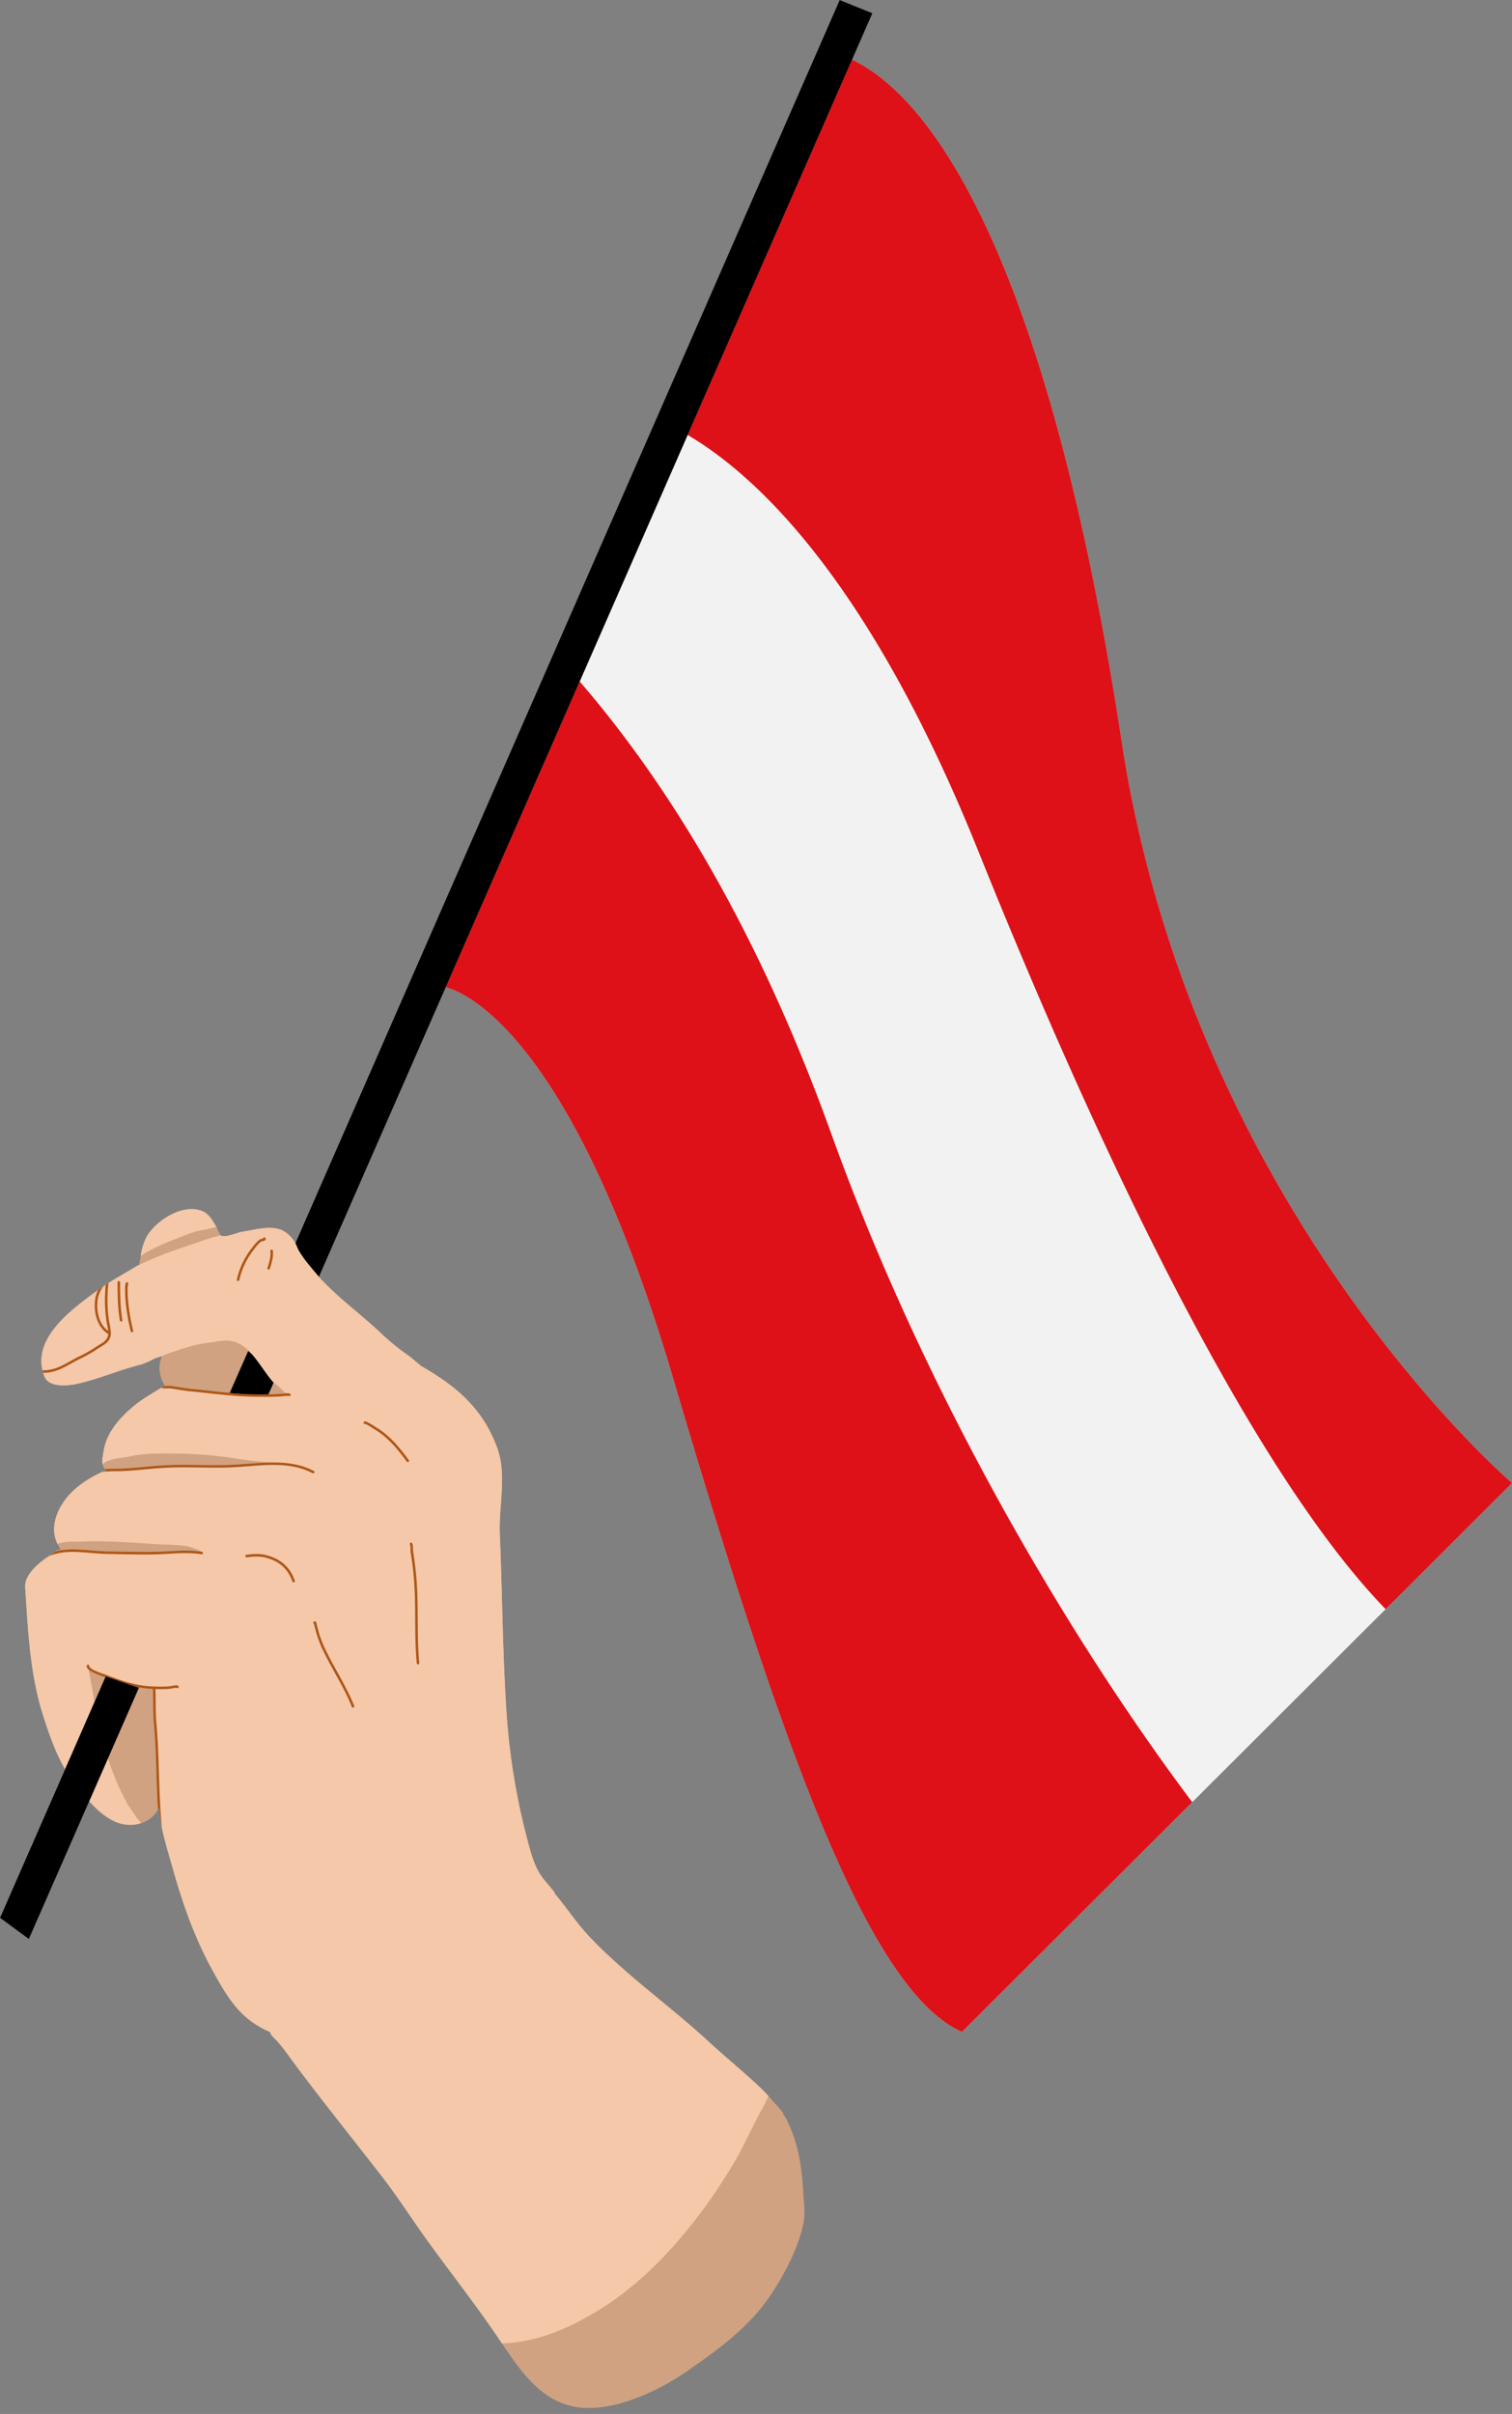 <?xml version="1.0" encoding="UTF-8"?><svg xmlns="http://www.w3.org/2000/svg" xmlns:xlink="http://www.w3.org/1999/xlink" data-name="Layer 1" height="1081.6" preserveAspectRatio="xMidYMid meet" version="1.0" viewBox="0.0 0.0 677.7 1081.6" width="677.7" zoomAndPan="magnify"><rect x="0.0" y="0.0" width="677.7" height="1081.6" fill="#808080" stroke="none"/><g id="change1_1"><path d="M649.407,636.307c-4.709-5.149-9.855-10.985-15.317-17.491-6.554-7.807-13.563-16.579-20.817-26.289q-1.814-2.427-3.646-4.933c-4.887-6.68-9.867-13.776-14.879-21.277q-3.759-5.626-7.534-11.556T579.679,542.6q-3.759-6.23-7.489-12.756t-7.4-13.347c-7.337-13.641-14.466-28.158-21.179-43.525q-5.036-11.524-9.732-23.683t-8.95-24.936q-2.837-8.519-5.456-17.31-1.308-4.4-2.557-8.858-2.5-8.927-4.743-18.12-1.4-5.747-2.7-11.6-2.913-13.161-5.249-26.842-.774-4.559-1.48-9.176c-.447-2.933-.9-5.831-1.355-8.714-.046-.29-.091-.588-.137-.878-.039-.248-.08-.492-.119-.739q-.687-4.319-1.383-8.568l-.018-.11c-.018-.111-.037-.22-.055-.332q-.7-4.24-1.406-8.4c-.028-.165-.055-.333-.083-.5-.016-.091-.032-.18-.047-.271q-.743-4.35-1.494-8.619l-.029-.164-.057-.319q-1.548-8.763-3.142-17.191l-.015-.082-.02-.1q-3.389-17.908-6.97-34.345-6.13-28.146-12.75-52.12c-.123-.449-.248-.884-.372-1.33-.318-1.152-.638-2.292-.958-3.429v0c-.3-1.076-.606-2.152-.91-3.216v0c-.319-1.117-.64-2.222-.96-3.326-.2-.693-.4-1.4-.6-2.088-.106-.36-.213-.709-.319-1.068-.322-1.091-.646-2.169-.969-3.247-.213-.711-.425-1.436-.639-2.141-.73-2.407-1.464-4.771-2.2-7.11l0-.011c-.257-.816-.515-1.619-.773-2.425-.307-.962-.612-1.939-.92-2.89-.686-2.117-1.375-4.2-2.067-6.257-.035-.107-.071-.217-.107-.324-.322-.958-.645-1.9-.968-2.844l-.051-.149c-.222-.65-.444-1.3-.667-1.949-.088-.258-.177-.521-.266-.777-.32-.924-.643-1.83-.964-2.742-.073-.208-.147-.413-.22-.621-.113-.321-.227-.646-.341-.966-.146-.415-.292-.834-.439-1.243-.317-.884-.635-1.748-.952-2.62-.126-.345-.252-.694-.378-1.038-.215-.588-.43-1.184-.646-1.767-.306-.827-.614-1.634-.921-2.45-.329-.875-.657-1.762-.986-2.625-.026-.067-.052-.132-.078-.2-.28-.73-.56-1.44-.84-2.162-1.046-2.7-2.1-5.351-3.149-7.929q-.984-2.408-1.973-4.744-1.064-2.519-2.131-4.961c-.368-.84-.737-1.654-1.105-2.48-.268-.6-.536-1.213-.805-1.808-.051-.114-.1-.234-.155-.348q-.829-1.83-1.661-3.6c-.073-.156-.145-.315-.217-.47-.4-.85-.8-1.681-1.194-2.515-.281-.59-.562-1.186-.844-1.768-.4-.823-.8-1.629-1.2-2.437-.282-.571-.564-1.147-.846-1.71-.092-.182-.183-.372-.274-.554-.309-.613-.619-1.2-.927-1.807-.282-.551-.564-1.106-.846-1.65-.106-.2-.211-.415-.317-.617-.3-.568-.593-1.114-.89-1.674-.282-.531-.564-1.066-.846-1.59-.4-.748-.805-1.482-1.209-2.215-.282-.514-.565-1.03-.848-1.537-.133-.239-.266-.487-.4-.723-.27-.481-.541-.943-.812-1.418-.282-.494-.564-.989-.846-1.476-.408-.7-.817-1.4-1.226-2.088-.276-.467-.553-.935-.83-1.395-.412-.685-.824-1.359-1.236-2.029q-.414-.674-.828-1.338c-.178-.285-.356-.581-.534-.864-.236-.373-.472-.73-.708-1.1q-.408-.638-.815-1.267-.631-.97-1.262-1.918-.4-.6-.8-1.187c-.212-.313-.424-.639-.636-.949s-.427-.608-.64-.916q-.392-.564-.783-1.12-.644-.916-1.289-1.81-.382-.531-.767-1.053c-.246-.335-.492-.682-.738-1.013-.189-.254-.378-.494-.566-.744-.249-.331-.5-.656-.746-.98-.442-.578-.884-1.151-1.326-1.713-.239-.3-.478-.6-.717-.9-.451-.565-.9-1.126-1.354-1.675-.227-.276-.455-.546-.682-.818-.308-.369-.616-.749-.924-1.11-.153-.18-.306-.349-.459-.526-.216-.25-.431-.494-.646-.74-.473-.541-.946-1.078-1.418-1.6-.2-.221-.4-.435-.6-.652-.488-.532-.975-1.061-1.462-1.574-.179-.189-.358-.371-.537-.557-.389-.406-.779-.819-1.168-1.212-.117-.118-.233-.228-.35-.345-.151-.151-.3-.3-.452-.445-.534-.528-1.067-1.052-1.6-1.558-.11-.1-.22-.2-.33-.308-.572-.539-1.143-1.071-1.714-1.584-.051-.046-.1-.089-.153-.134-1.24-1.111-2.477-2.171-3.71-3.163a69.812,69.812,0,0,0-13.766-8.787l0-.007h0l9.131-20.841L376.351,0l-243.9,556.886c-.1-.119-.194-.231-.282-.339-.03-.036-.056-.069-.083-.1-.081-.1-.155-.195-.213-.275a14.336,14.336,0,0,0-5.105-4.79c-5.4-2.6-12.468-.312-18.11.513-2.48.364-7.053,2.676-9.552,1.769a.508.508,0,0,1-.167-.133,29.571,29.571,0,0,1-1.91-3.765c-.019-.032-.037-.067-.053-.091-1.956-3.02-3.264-6.008-6.96-7.259C81.4,539.5,69.935,546.893,65.762,554.1a26.094,26.094,0,0,0-2.671,8.622c-.233,1.331-.444,2.653-.687,3.92-.007.038-.013.078-.021.117a15.822,15.822,0,0,0-1.907,1.036q-1.869,1.14-3.772,2.233c-2.736,1.58-5.437,3.146-8.078,4.826-.418.266-.841.523-1.255.795-.363.239-.717.5-1.077.742-.68.463-1.363.92-2.032,1.409l-.29.211c-10.718,7.829-28.606,20.415-24.925,35.932.09.379.182.759.3,1.142.163.539.351,1.08.568,1.625,2.068,5.188,10.722,4.184,14.93,3.245,9.816-2.188,19-6.346,28.668-8.654.066-.015.131-.035.2-.051a19.013,19.013,0,0,0,3.664-1.572,18.086,18.086,0,0,1,4.353-1.8,3.345,3.345,0,0,1,.633-.059c.3.008-.328,1.517-.358,1.628a13.873,13.873,0,0,0-.521,3.135q-.014.568.024,1.137h0l0,.035c.012.173.039.345.058.518.021.192.034.384.063.575v0c.009.063.026.124.036.187.035.205.077.409.12.612.023.1.037.211.062.315v.006c.013.055.032.109.045.164q.093.371.206.736c.019.064.033.129.053.193l0,.01c.012.037.027.072.039.109.1.306.209.61.328.91l.015.042v0l.005.015c.014.035.031.068.045.1.131.32.268.637.418.947l.007.014q.246.507.522,1l.018.031c.176.309.36.613.553.909h0l0,0h0l0,0-.095.02-.063.014-.137.031-.009,0-.049.011c-.1.023-.2.051-.308.081l-.052.016-.025.008-.027.008c-.091.027-.178.056-.263.086l-.068.023c-.011,0-.017.009-.028.013a1.652,1.652,0,0,0-.271.129c-.123.081-.254.15-.38.227-.83.509-1.694.963-2.51,1.494-2.7,1.758-5.5,3.286-8.067,5.264-6.724,5.183-13.763,12.447-15.223,21.171-.34,2.032-.921,4.324-.508,6.34a5.062,5.062,0,0,0,.985,2.157,5.2,5.2,0,0,0,.611.659l.005,0-.024,0a.324.324,0,0,0-.046.007c-.026,0-.054.01-.09.019l-.07.02c-.047.013-.1.028-.15.046l-.061.019-.221.076-.02.007c-.1.034-.2.069-.287.1-.252.091-.463.172-.5.185-.069.026-.132.06-.2.087a28.973,28.973,0,0,0-2.625,1.248,51.781,51.781,0,0,0-8.4,5.384c-7.52,5.985-13.6,16.621-9.137,25.685a15.786,15.786,0,0,0,1.3,2.189c.383.537-1.316.336-1.829.749-.145.117-.3.225-.442.341-.927.734-1.874,1.437-2.837,2.118-.366.259-.726.526-1.1.778-4.027,2.724-9.931,7.91-9.595,13.074,1.346,20.56,2.182,40.15,8.667,59.565q.447,1.338.893,2.655l.132.389q.466,1.368.94,2.719l.018.05q.452,1.281.921,2.544l.138.374q.477,1.275.977,2.534c.043.108.088.215.131.323q.456,1.134.938,2.252c.056.129.11.258.166.386q.522,1.194,1.08,2.369c.079.166.161.332.241.5q.507,1.047,1.049,2.082c.061.117.12.236.182.353.4.747.816,1.488,1.247,2.224.056.1.105.194.162.29L0,859.293l9.079,6.685,3.858,2.841h0l27.067-61.775c.067.076.137.148.2.224.223.248.45.491.677.736.191.206.381.414.576.618.329.344.664.681,1,1.015q.246.243.493.482c.366.351.734.7,1.11,1.034.162.146.329.284.492.426.3.261.6.519.91.769.183.148.368.29.553.434.3.233.6.462.909.684.191.137.382.272.575.4.316.218.636.426.959.629.189.119.377.239.568.353.356.211.718.408,1.082.6.166.088.328.182.5.265.535.268,1.077.518,1.632.742a16.411,16.411,0,0,0,11.055.4,12.7,12.7,0,0,0,7.481-6.113c.183-.35.361-.706.513-1.082a66.07,66.07,0,0,0,1.256,9.132c1.279,6.3,3.257,12.492,5,18.685,4.537,16.137,9.92,31.3,18.075,45.976,6.743,12.129,12.23,21.353,25.461,26.978-.117,1.148,2.535,3.378,3.151,4.073,3.158,3.568,5.788,7.479,8.64,11.289,12.653,16.891,25.9,33.3,38.842,50.032,6.843,8.849,12.8,18.276,19.328,27.331,10.29,14.271,21.188,28.1,31.128,42.628.934,1.366,1.872,2.764,2.82,4.175,8.14,12.114,17.1,25.245,32.06,28.293,16.479,3.354,37.835-6.733,50.863-15.81,13.668-9.519,27.228-19.222,36.826-33.17,6.293-9.145,13.188-21.994,15.348-33.109.92-4.727.146-9.625-.111-14.381-.635-11.756-2.53-23.438-8.4-33.8-.328.418-.382-1.012-.713-1.427-.736-.92-1.46-1.805-2.263-2.668-1.439-1.549-2.784-3.142-4.175-4.705-.984-1.106-1.986-2.2-3.076-3.24-7.671-7.337-16.016-14.083-23.836-21.288-17.269-15.9-36.8-29.553-53.069-46.63C258.6,861.9,253.9,854.652,248.434,848.2c.865.469-1.021-1.691-1.626-2.464-1.24-1.587-2.656-3.037-3.839-4.662-3.447-4.727-5.01-10.713-6.483-16.306a301.431,301.431,0,0,1-9.3-54.963c-1.93-27.548-2.019-54.993-3.172-82.552-.524-12.523,3.25-26.379-1.162-38.489-6.4-17.576-18.154-27.54-34.123-36.72.016-.009-5.115-4.272-5.43-4.5a109.044,109.044,0,0,1-11.486-9.153q-1.041-1.018-2.118-2.018c-.219-.2-.444-.4-.665-.609-.5-.463-1.009-.926-1.521-1.385-.266-.238-.535-.474-.8-.711q-.719-.638-1.444-1.272c-.282-.245-.567-.49-.851-.735q-.732-.633-1.471-1.265l-.833-.71q-.868-.738-1.739-1.476l-1.294-1.095q-.768-.649-1.535-1.3-.591-.5-1.183-1.008l-1.112-.953q-.636-.548-1.268-1.1c-.339-.295-.678-.589-1.015-.886q-.666-.587-1.325-1.181c-.306-.274-.613-.547-.917-.823-.485-.441-.964-.887-1.443-1.334-.252-.236-.508-.469-.758-.707-.6-.572-1.2-1.152-1.791-1.736-.118-.117-.239-.23-.356-.347q-1.071-1.068-2.106-2.165c-.095-.1-.184-.2-.278-.3-.582-.624-1.157-1.252-1.717-1.891-.2-.224-.384-.454-.577-.679-.449-.524-.9-1.049-1.328-1.585-.22-.273-.431-.553-.647-.829s-.432-.562-.645-.845l0,.005q.974,1.18,1.962,2.345c.645.763,1.29,1.526,1.923,2.292l56.856-129.76c2.859.772,9.033,3.1,17.473,9.962l.048.038q.644.524,1.3,1.082l.068.058q.665.564,1.345,1.164l.027.023q1.387,1.226,2.844,2.61l.04.038q.7.666,1.413,1.373l.126.124q.7.7,1.418,1.429l.128.132q.73.751,1.473,1.541l.048.052q1.519,1.62,3.1,3.417c.045.053.091.1.136.156q.746.853,1.5,1.749l.193.229q.756.9,1.522,1.832l.166.2q.794.974,1.6,1.991l.032.041q.821,1.039,1.653,2.129l.083.108q.8,1.051,1.614,2.15l.21.282q.787,1.069,1.586,2.183c.081.112.162.226.242.339q.805,1.128,1.62,2.3l.178.258q1.706,2.468,3.45,5.144l.184.281q.831,1.281,1.672,2.613.13.207.262.414.829,1.32,1.667,2.688l.261.429q.857,1.4,1.719,2.855c.052.089.1.18.158.269q.879,1.485,1.764,3.024c.027.047.055.093.082.141q.882,1.536,1.772,3.13c.085.152.17.3.254.455q.859,1.544,1.726,3.141l.293.542q.867,1.606,1.741,3.265c.086.164.172.33.259.5.6,1.15,1.206,2.314,1.813,3.5.034.068.069.138.1.205q.906,1.779,1.817,3.617l.17.342q.9,1.818,1.805,3.7l.293.609q.883,1.839,1.771,3.737.158.336.314.674.9,1.928,1.8,3.913l.236.522q.95,2.1,1.9,4.258l.01.021q.948,2.156,1.9,4.381c.08.186.16.37.24.557q.909,2.125,1.821,4.316c.108.259.216.517.324.778q.9,2.175,1.808,4.41l.305.756q.927,2.3,1.858,4.665c.064.162.128.328.192.491q.939,2.4,1.88,4.858c.038.1.075.193.112.291.632,1.657,1.265,3.343,1.9,5.046.093.251.186.5.279.75q.918,2.478,1.837,5.024l.327.908q.917,2.549,1.834,5.163l.292.833q.949,2.721,1.9,5.508l.112.333q.946,2.784,1.894,5.643c.064.193.128.383.192.577q.938,2.836,1.876,5.751l.306.952q.916,2.853,1.831,5.777.165.525.329,1.054.924,2.964,1.847,6c.084.277.168.557.252.835.647,2.137,1.3,4.294,1.941,6.486,33.8,114.57,62,199.057,89.374,247.795,13.371,23.8,26.547,39.078,40.085,45.167L677.66,664.49S666.362,654.846,649.407,636.307Z" fill="#f4c8a8"/></g><g id="change2_1"><path d="M139.07,567.434l0,.006,0-.005Zm60.746-125.117c2.859.772,9.033,3.1,17.473,9.962-8.442-6.862-14.615-9.192-17.473-9.963ZM40.005,807.045c.067.076.137.148.2.224-.068-.076-.135-.154-.2-.23ZM72.537,618.137l.006.017-.005-.015Zm1.451,2.819c-.148-.235-.3-.47-.435-.713.176.309.36.613.553.909h0C74.066,621.088,74.029,621.02,73.988,620.956Zm-.978.5c-.011,0-.017.009-.028.013h0C72.994,621.461,73,621.456,73.01,621.452Zm.435-.141-.052.016.043-.013Zm.661-.159-.095.02c.039-.008.068-.013.1-.017ZM12.937,868.819h0l-3.858-2.841ZM73.948,621.186l-.137.031.021,0C73.872,621.2,73.912,621.193,73.948,621.186ZM46.159,659.4c.033-.013.244-.094.5-.185C46.4,659.3,46.192,659.384,46.159,659.4Zm394.6-560.282c-.281-.59-.562-1.186-.844-1.768.253.523.506,1.06.759,1.59ZM381.9,26.759l9.131-20.841L381.9,26.759ZM29.023,792.367c.056.1.105.194.162.29l0-.01C29.134,792.554,29.077,792.461,29.023,792.367ZM47.641,658.928c0-.013-.015-.015-.041-.013l.024,0-.005,0Z" fill="#fff"/></g><g id="change3_1"><path d="M448.6,116.684c-.191-.457-.381-.925-.573-1.378l0,0q.988,2.34,1.973,4.744C449.535,118.908,449.068,117.8,448.6,116.684Zm22.826,66.333c-.52-1.819-1.041-3.633-1.564-5.417.2.688.4,1.4.6,2.088.32,1.1.641,2.209.96,3.326Zm2.241,7.98c-.442-1.607-.887-3.184-1.331-4.764v0c.32,1.137.64,2.277.958,3.429C473.421,190.113,473.546,190.548,473.669,191Zm-7.936-26.974c-.257-.816-.515-1.619-.773-2.425.259.811.518,1.616.776,2.436Zm27.676,113.542-.02-.1.035.185Zm7.848,45.3c-.039-.248-.08-.492-.119-.739q.128.807.256,1.617C501.348,323.449,501.3,323.151,501.257,322.861Zm1.492,9.592q2.82,18.467,6.729,36.018Q505.595,350.924,502.749,332.453Zm-3.012-19.009c-.018-.111-.037-.22-.055-.332.024.148.049.294.073.442Zm-1.544-9.233c-.016-.091-.032-.18-.047-.271.043.255.087.512.13.768C498.248,304.543,498.221,304.375,498.193,304.211Zm-1.57-9.054-.057-.319c.029.161.057.321.086.483ZM442.17,102.1c-.073-.156-.145-.315-.217-.47-.4-.85-.8-1.681-1.194-2.515l-.085-.178Q441.423,100.5,442.17,102.1Zm19.7,50.027c-.322-.958-.645-1.9-.968-2.844l-.051-.149c.376,1.1.752,2.2,1.126,3.317C461.938,152.344,461.9,152.234,461.866,152.127Zm-1.952-5.719c-.32-.924-.643-1.83-.964-2.742-.073-.208-.147-.413-.22-.621q.727,2.051,1.45,4.14C460.092,146.927,460,146.664,459.914,146.408Zm-1.964-5.572c-.317-.884-.635-1.748-.952-2.62-.126-.345-.252-.694-.378-1.038q.887,2.421,1.769,4.9C458.243,141.664,458.1,141.245,457.95,140.836ZM621.03,720.984c-56.024-57.831-121.478-187.724-182.591-339.75-48.85-121.52-99.57-168.344-130.21-186.344l-48.4,110.468c40.2,46.594,80.019,111.686,112.738,202.594,43.3,120.3,108.928,229.113,161.788,299.5L431.157,910.4,677.66,664.49Z" fill="#f2f2f2"/></g><g id="change4_1"><path d="M308.229,194.89,381.894,26.766a69.812,69.812,0,0,1,13.766,8.787c1.233.992,2.47,2.052,3.71,3.163.051.045.1.088.153.134.571.513,1.142,1.045,1.714,1.584.11.1.22.2.33.308.533.506,1.066,1.03,1.6,1.558.151.149.3.294.452.445.117.117.233.227.35.345.389.393.779.806,1.168,1.212.179.186.358.368.537.557.487.513.974,1.042,1.462,1.574.2.217.4.431.6.652.472.523.945,1.06,1.418,1.6.215.246.43.49.646.74.153.177.306.346.459.526.308.361.616.741.924,1.11.227.272.455.542.682.818.451.549.9,1.11,1.354,1.675.239.3.478.6.717.9.442.562.884,1.135,1.326,1.713.249.324.5.649.746.98.188.25.377.49.566.744.246.331.492.678.738,1.013s.512.7.767,1.053q.645.892,1.289,1.81.391.555.783,1.12c.213.308.426.6.64.916s.424.636.636.949q.4.59.8,1.187.632.948,1.262,1.918.408.629.815,1.267c.236.369.472.726.708,1.1.178.283.356.579.534.864q.414.663.828,1.338c.412.67.824,1.344,1.236,2.029.277.46.554.928.83,1.395.409.69.818,1.383,1.226,2.088.282.487.564.982.846,1.476.271.475.542.937.812,1.418.133.236.266.484.4.723.283.507.566,1.023.848,1.537.4.733.807,1.467,1.209,2.215.282.524.564,1.059.846,1.59.3.56.594,1.106.89,1.674.106.2.211.414.317.617.282.544.564,1.1.846,1.65.308.6.618,1.194.927,1.807.091.182.182.372.274.554.282.563.564,1.139.846,1.71.4.808.8,1.614,1.2,2.437.253.523.506,1.06.759,1.59q.749,1.566,1.5,3.163.831,1.778,1.661,3.6c.052.114.1.234.155.348.269.595.537,1.206.805,1.808.368.826.737,1.64,1.105,2.48q1.068,2.44,2.131,4.961.988,2.34,1.973,4.744c1.053,2.578,2.1,5.233,3.149,7.929.28.722.56,1.432.84,2.162.026.068.052.133.078.2.329.863.657,1.75.986,2.625.307.816.615,1.623.921,2.45.216.583.431,1.179.646,1.767q.887,2.421,1.769,4.9c.114.32.228.645.341.966q.727,2.051,1.45,4.14c.223.644.445,1.3.667,1.949.376,1.1.752,2.2,1.126,3.317.692,2.059,1.381,4.14,2.067,6.257.308.951.613,1.928.92,2.89.259.811.518,1.616.776,2.436.737,2.339,1.471,4.7,2.2,7.11.214.7.426,1.43.639,2.141.323,1.078.647,2.156.969,3.247.106.359.213.708.319,1.068.523,1.784,1.044,3.6,1.564,5.417.3,1.064.607,2.14.91,3.216.444,1.58.889,3.157,1.331,4.764q6.6,24.013,12.75,52.12,3.579,16.436,6.97,34.345l.035.185q1.595,8.429,3.142,17.191c.029.161.057.321.086.483q.752,4.269,1.494,8.619c.043.255.087.512.13.768q.708,4.167,1.406,8.4c.024.148.049.294.073.442q.7,4.245,1.383,8.568.128.807.256,1.617c.455,2.883.908,5.781,1.355,8.714q2.82,18.467,6.729,36.018,1.295,5.85,2.7,11.6,2.243,9.194,4.743,18.12,1.25,4.462,2.557,8.858,2.616,8.791,5.456,17.31,4.254,12.779,8.95,24.936t9.732,23.683c6.713,15.367,13.842,29.884,21.179,43.525q3.667,6.821,7.4,13.347t7.489,12.756q3.761,6.23,7.535,12.159t7.534,11.556c5.012,7.5,9.992,14.6,14.879,21.277q1.833,2.506,3.646,4.933c7.254,9.71,14.263,18.482,20.817,26.289,5.462,6.506,10.608,12.342,15.317,17.491,16.955,18.539,28.253,28.183,28.253,28.183l-56.63,56.494c-56.024-57.831-121.478-187.724-182.591-339.75C389.589,259.714,338.869,212.89,308.229,194.89Zm64.335,313.062c-32.719-90.908-72.54-156-112.738-202.594l-60.01,136.958c2.858.771,9.031,3.1,17.473,9.963l.048.038q.644.524,1.3,1.082l.068.058q.665.564,1.345,1.164l.027.023q1.387,1.226,2.844,2.61l.04.038q.7.666,1.413,1.373l.126.124q.7.7,1.418,1.429l.128.132q.73.751,1.473,1.541l.048.052q1.519,1.62,3.1,3.417c.045.053.091.1.136.156q.746.853,1.5,1.749l.193.229q.756.9,1.522,1.832l.166.2q.794.974,1.6,1.991l.032.041q.821,1.039,1.653,2.129l.083.108q.8,1.051,1.614,2.15l.21.282q.787,1.069,1.586,2.183c.081.112.162.226.242.339q.805,1.128,1.62,2.3l.178.258q1.706,2.468,3.45,5.144l.184.281q.831,1.281,1.672,2.613.13.207.262.414.829,1.32,1.667,2.688l.261.429q.857,1.4,1.719,2.855c.052.089.1.18.158.269q.879,1.485,1.764,3.024c.027.047.055.093.082.141q.882,1.536,1.772,3.13c.085.152.17.3.254.455q.859,1.544,1.726,3.141l.293.542q.867,1.606,1.741,3.265c.086.164.172.33.259.5.6,1.15,1.206,2.314,1.813,3.5.034.068.069.138.1.205q.906,1.779,1.817,3.617l.17.342q.9,1.818,1.805,3.7l.293.609q.883,1.839,1.771,3.737.158.336.314.674.9,1.928,1.8,3.913l.236.522q.95,2.1,1.9,4.258l.01.021q.948,2.156,1.9,4.381c.08.186.16.37.24.557q.909,2.125,1.821,4.316c.108.259.216.517.324.778q.9,2.175,1.808,4.41l.305.756q.927,2.3,1.858,4.665c.064.162.128.328.192.491q.939,2.4,1.88,4.858c.038.1.075.193.112.291.632,1.657,1.265,3.343,1.9,5.046.093.251.186.5.279.75q.918,2.478,1.837,5.024l.327.908q.917,2.549,1.834,5.163l.292.833q.949,2.721,1.9,5.508l.112.333q.946,2.784,1.894,5.643c.064.193.128.383.192.577q.938,2.836,1.876,5.751l.306.952q.916,2.853,1.831,5.777.165.525.329,1.054.924,2.964,1.847,6c.084.277.168.557.252.835.647,2.137,1.3,4.294,1.941,6.486,33.8,114.57,62,199.057,89.374,247.795,13.371,23.8,26.547,39.078,40.085,45.167l103.2-102.946C481.492,737.065,415.866,628.254,372.564,507.952Z" fill="#de1018"/></g><g id="change1_2"><path d="M133.97,560.425c-.521-.874-.95-2.258-1.571-3.427l.049-.112c-.1-.119-.194-.231-.282-.339-.03-.036-.056-.069-.083-.1-.081-.1-.155-.195-.213-.275a14.336,14.336,0,0,0-5.105-4.79c-5.4-2.6-12.468-.312-18.11.513-2.48.364-7.053,2.676-9.552,1.769a.508.508,0,0,1-.167-.133c-.328.066-.657.127-.986.2a63.9,63.9,0,0,0-7.234,2.238c-8.043,2.714-16.1,5.284-23.863,8.741-1.479.66-2.964,1.3-4.449,1.94-.007.038-.013.078-.021.117a15.822,15.822,0,0,0-1.907,1.036q-1.869,1.14-3.772,2.233c-2.736,1.58-5.437,3.146-8.078,4.826a34.464,34.464,0,0,0-.348,4.232,62.135,62.135,0,0,0,.592,12.779,44.513,44.513,0,0,1,.762,4.591,5.808,5.808,0,0,1-2.624,5.791c-1.327,1.014-2.939,1.823-4.084,2.653a63.571,63.571,0,0,1-7.845,4.3c-5.208,2.765-9.751,5.992-15.734,5.886.163.539.351,1.08.568,1.625,2.068,5.188,10.722,4.184,14.93,3.245,9.816-2.188,19-6.346,28.668-8.654a2.666,2.666,0,0,0,.273-.086c.569-.239,1.134-.489,1.7-.735.628-.273,1.259-.538,1.89-.8a18.086,18.086,0,0,1,4.353-1.8,143.67,143.67,0,0,1,14.855-4.962,60.8,60.8,0,0,1,8.293-1.479c2.624-.364,5.226-1.009,7.885-.7,4.893.565,8.216,3.52,11.054,7.107,2.626,3.191,5.33,7.508,7.938,10.658,1.9,1.895,4.221,3.375,5.954,5.52a2.154,2.154,0,0,0,.339.289c.241-.018.477-.031.692-.034a2.707,2.707,0,0,1,1.284.215.565.565,0,0,1-.586.966.439.439,0,0,0-.153-.028c-.086.372-1.244.082-1.785.161a15.468,15.468,0,0,1-2.357.119c-3.207.182-6.427.151-9.634.136q-1.872-.009-3.736-.078c-1.433-.015-2.867-.044-4.307-.107-1.879-.082-4.2-.33-6.749-.664-5.192-.5-10.374-1.124-15.6-1.629-3-.287-5.934-.933-8.922-1.3-.521-.065-1.474.032-2.309.024a3.933,3.933,0,0,1-1.55-.267c-.83.509-1.694.963-2.51,1.494-2.7,1.758-5.5,3.286-8.067,5.264-6.724,5.183-13.763,12.447-15.223,21.171-.34,2.032-.921,4.324-.508,6.34,3.163-2.873,8.542-2.689,12.409-3.566,6.155-1.4,12.371-1.273,18.645-1.238a181.589,181.589,0,0,1,29.684,2.388,141.643,141.643,0,0,0,15.579,1.558c.322.019.64.035.96.052,6,.071,11.888.925,17.3,3.763a.566.566,0,1,1-.527,1c-11.131-5.831-24.281-3.1-36.286-2.594-10.072.426-20.191-.361-30.291.223-7.416.428-15.131,1.546-22.553,1.522a46.389,46.389,0,0,0-4.989.285,28.973,28.973,0,0,0-2.625,1.248,51.781,51.781,0,0,0-8.4,5.384c-7.52,5.985-13.6,16.621-9.137,25.685,2.951-1.405,7.559-.911,10.117-1.041,11.058-.556,22.653.356,33.694,1.091,4.79.321,9.533.239,14.3.947a41.059,41.059,0,0,1,6.426,2.364l-.588.01c.246.035.492.054.737.093a.564.564,0,1,1-.176,1.115c-6.5-1.039-13.158-.173-19.671.025-7.506.23-15.087-.065-22.609-.158-7.886-.095-16.683-2.219-24.393.358-.551.185-1.1.386-1.64.593-.366.259-.726.526-1.1.778-4.027,2.724-9.931,7.91-9.595,13.074,1.346,20.56,2.182,40.15,8.667,59.565q.447,1.338.893,2.655l.132.389q.466,1.368.94,2.719l.018.05q.452,1.281.921,2.544l.138.374q.477,1.275.977,2.534c.043.108.088.215.131.323q.456,1.134.938,2.252c.056.129.11.258.166.386q.522,1.194,1.08,2.369c.079.166.161.332.241.5q.507,1.047,1.049,2.082c.061.117.12.236.182.353.4.747.816,1.488,1.247,2.224.054.094.111.187.166.28l13.14-30c-.529-3.1-.993-6.214-1.619-9.294-.282-1.392-.467-2.8-.768-4.187-.05-.237-.093-.622-.14-1a3.55,3.55,0,0,1-.595-.663,1.884,1.884,0,0,1-.348-1.109.566.566,0,1,1,1.132.038.908.908,0,0,0,.263.588,4.135,4.135,0,0,0,.953.79c.251.163.526.321.817.474l2.2.975c1.574.611,3.113,1.073,3.752,1.319,6.5,2.5,13.244,4.8,20.283,5.031a59.42,59.42,0,0,0,7.712-.041c.511-.049,1.751-.382,2.665-.439a2.17,2.17,0,0,1,1.251.211.567.567,0,0,1-.613.953.517.517,0,0,0-.261-.041,3.7,3.7,0,0,0-.675.041c-.847.105-1.821.361-2.258.4a49.568,49.568,0,0,1-6.471.09,28.425,28.425,0,0,1,.14,3.715c.057,3.815-.011,7.652.334,11.454,1.427,15.661.924,31.229,2.469,46.853,1.279,6.3,3.257,12.492,5,18.685,4.537,16.137,9.92,31.3,18.075,45.976,6.743,12.129,12.23,21.353,25.461,26.978-.117,1.148,2.535,3.378,3.151,4.073,3.158,3.568,5.788,7.479,8.64,11.289,12.653,16.891,25.9,33.3,38.842,50.032,6.843,8.849,12.8,18.276,19.328,27.331,10.29,14.271,21.188,28.1,31.128,42.628.934,1.366,1.872,2.764,2.82,4.175,16.172-.467,31.005-7.1,45.023-15.944,24.186-15.258,44.622-40.76,59.074-65.139,4.871-8.22,8.515-17.12,13.3-25.391.653-1.128,1.261-2.767,2.034-4.3-.984-1.106-1.986-2.2-3.076-3.24-7.671-7.337-16.016-14.083-23.836-21.288-17.269-15.9-36.8-29.553-53.069-46.63C258.6,861.9,253.9,854.652,248.434,848.2c.865.469-1.021-1.691-1.626-2.464-1.24-1.587-2.656-3.037-3.839-4.662-3.447-4.727-5.01-10.713-6.483-16.306a301.431,301.431,0,0,1-9.3-54.963c-1.93-27.548-2.019-54.993-3.172-82.552-.524-12.523,3.25-26.379-1.162-38.489-6.4-17.576-18.154-27.54-34.123-36.72.016-.009-5.115-4.272-5.43-4.5a109.044,109.044,0,0,1-11.486-9.153q-1.041-1.018-2.118-2.018c-.219-.2-.444-.4-.665-.609-.5-.463-1.009-.926-1.521-1.385-.266-.238-.535-.474-.8-.711q-.719-.638-1.444-1.272c-.282-.245-.567-.49-.851-.735q-.732-.633-1.471-1.265l-.833-.71q-.868-.738-1.739-1.476l-1.294-1.095q-.768-.649-1.535-1.3-.591-.5-1.183-1.008l-1.112-.953q-.636-.548-1.268-1.1c-.339-.295-.678-.589-1.015-.886q-.666-.587-1.325-1.181c-.306-.274-.613-.547-.917-.823-.485-.441-.964-.887-1.443-1.334-.252-.236-.508-.469-.758-.707-.6-.572-1.2-1.152-1.791-1.736-.118-.117-.239-.23-.356-.347q-1.071-1.068-2.106-2.165c-.095-.1-.184-.2-.278-.3-.582-.624-1.157-1.252-1.717-1.891-.2-.224-.384-.454-.577-.679-.449-.524-.9-1.049-1.328-1.585-.22-.273-.431-.553-.647-.829s-.432-.562-.645-.845h0A56.26,56.26,0,0,1,133.97,560.425ZM54.381,592.13a.565.565,0,0,1-.654-.458,79.662,79.662,0,0,1-.963-11.462c-.038-1.287-.068-2.573-.068-3.859v-1.186c0-.079.008-.681.024-.751a.538.538,0,0,1,.624-.429.531.531,0,0,1,.454.344.57.57,0,0,1,.032.334l0,1.688c0,1.275.032,2.551.07,3.823a78.734,78.734,0,0,0,.945,11.3A.564.564,0,0,1,54.381,592.13Zm4.9,4.787a.565.565,0,0,1-.681-.42,89.771,89.771,0,0,1-2.342-13.959c-.114-1.59-.187-3.194-.187-4.789,0-.592.016-1.208.073-1.8a2.013,2.013,0,0,1,.114-.45l.06-.174a.122.122,0,0,1-.014-.035.565.565,0,0,1,.35-.719.628.628,0,0,1,.527.033.61.61,0,0,1,.293.35.822.822,0,0,1,.013.412c-.04.187-.2.513-.217.689-.051.557-.068,1.137-.068,1.694,0,1.568.071,3.142.185,4.7A88.254,88.254,0,0,0,59.7,596.239.564.564,0,0,1,59.279,596.917Zm59.362-41.067a5.764,5.764,0,0,1-1.056.312,2.082,2.082,0,0,0-.7.242,20.567,20.567,0,0,0-3.121,3.514,33.982,33.982,0,0,0-6.507,13.652.565.565,0,0,1-1.1-.245,35.126,35.126,0,0,1,6.727-14.113,21.748,21.748,0,0,1,3.307-3.7,2.66,2.66,0,0,1,.91-.391c.249-.068.61-.166.835-.225a.566.566,0,0,1,.983-.294.777.777,0,0,1,.219.584A.8.8,0,0,1,118.641,555.85Zm2.315,12.626a.566.566,0,0,1-1.078-.344c.706-2.215,1.661-5.172,1.3-7.571a.566.566,0,0,1,1.118-.171C122.681,562.949,121.707,566.113,120.956,568.476Zm10.835,140.493a.567.567,0,0,1-.719-.348c-2.149-6.211-6.673-9.576-12.841-10.922a20.159,20.159,0,0,0-5.815-.146c-.16.013-1.558.236-1.875.217a.617.617,0,0,1-.507-.28.565.565,0,0,1,.6-.852c.206-.027,1.561-.2,1.694-.212a21.283,21.283,0,0,1,6.143.169c6.575,1.432,11.378,5.036,13.671,11.654A.564.564,0,0,1,131.791,708.969Zm52.171-17.7a.565.565,0,0,1,.776.2,3.053,3.053,0,0,1,.3,1.139c.1.9.057,2.109.141,2.635.562,3.533,1.026,7.1,1.357,10.667,1.21,13.023.171,26.132,1.381,39.2a.565.565,0,0,1-1.126.106c-1.21-13.066-.171-26.178-1.381-39.2-.328-3.535-.79-7.082-1.349-10.591-.073-.466-.057-1.454-.114-2.312a2.889,2.889,0,0,0-.181-1.063A.563.563,0,0,1,183.962,691.273Zm-20.726-54.29a.848.848,0,0,1,.407-.1,2.152,2.152,0,0,1,.741.173,33.128,33.128,0,0,1,4.01,2.361c6.187,3.634,10.648,9.085,14.835,14.8a.565.565,0,0,1-.911.667c-4.1-5.59-8.445-10.941-14.5-14.5-.277-.162-2.109-1.435-3.387-2.073a6.511,6.511,0,0,0-.765-.3.564.564,0,0,1-.434-1.034Zm-21.7,89.643a1.319,1.319,0,0,1,.318.648c.095.394.155,1,.255,1.295.383,1.145.621,2.325.966,3.481a53.155,53.155,0,0,0,3.525,8.523c3.948,7.954,8.892,15.53,12.167,23.8a.565.565,0,0,1-1.05.415c-3.264-8.236-8.2-15.782-12.132-23.706a54.986,54.986,0,0,1-3.595-8.7c-.34-1.145-.576-2.315-.953-3.446-.089-.266-.217-.936-.285-1.3a.457.457,0,0,1-.084-.046.563.563,0,0,1-.144-.787.7.7,0,0,1,.508-.331A.62.62,0,0,1,141.535,726.626ZM72.983,621.465c.011,0,.016-.009.027-.013l.068-.023ZM43.969,581.309a12.855,12.855,0,0,1,2.325-4.918c.36-.245.714-.5,1.077-.742-.13,1.126-.182,2.262-.224,3.394a63.284,63.284,0,0,0,.607,13.014c.207,1.189.593,2.746.724,4.251C44.014,593.145,42.912,586.374,43.969,581.309Zm34.769-26.184c-5.166,2.024-10.9,4.38-15.647,7.6a26.094,26.094,0,0,1,2.671-8.622c4.173-7.207,15.641-14.6,24.251-11.688,3.7,1.251,5,4.239,6.96,7.259.016.024.034.059.053.091-2.137.461-4.282,1.113-6.419,1.448C86.548,551.847,82.534,553.638,78.738,555.125ZM19.047,613.943c-3.681-15.517,14.207-28.1,24.925-35.932a12.407,12.407,0,0,0-1.11,3.067c-1.178,5.644.225,13.229,5.443,16.49a.556.556,0,0,0,.206.077,4.5,4.5,0,0,1-.322,1.552,6.7,6.7,0,0,1-2.524,2.624c-1.17.795-2.45,1.473-3.406,2.165A62.577,62.577,0,0,1,34.55,608.2C29.425,610.922,24.992,614.176,19.047,613.943ZM60.383,813.11a30.665,30.665,0,0,0,2.915,3.754,16.411,16.411,0,0,1-11.055-.4c-.555-.224-1.1-.474-1.632-.742-.168-.083-.33-.177-.5-.265-.364-.193-.726-.39-1.082-.6-.191-.114-.379-.234-.568-.353-.323-.2-.643-.411-.959-.629-.193-.132-.384-.267-.575-.4-.306-.222-.609-.451-.909-.684-.185-.144-.37-.286-.553-.434-.307-.25-.609-.508-.91-.769-.163-.142-.33-.28-.492-.426-.376-.336-.744-.683-1.11-1.034q-.247-.239-.493-.482c-.337-.334-.672-.671-1-1.015-.2-.2-.385-.412-.576-.618-.227-.245-.454-.488-.677-.736-.068-.076-.135-.154-.2-.23l8.407-19.188a106.075,106.075,0,0,0,9.112,21.05c.513.887,1.126,1.7,1.715,2.537C59.629,811.992,59.993,812.559,60.383,813.11Z" fill="#f4c8a8"/></g><g id="change5_1"><path d="M73.988,620.956c-.148-.235-.3-.47-.435-.713l-.018-.031q-.276-.488-.522-1l-.007-.014c-.15-.31-.287-.627-.418-.947-.014-.034-.031-.067-.045-.1l-.005-.015v0l-.015-.042c-.119-.3-.227-.6-.328-.91-.012-.037-.027-.072-.039-.109l0-.01c-.02-.064-.034-.129-.053-.193q-.112-.366-.206-.736c-.013-.055-.032-.109-.045-.164v-.006c-.025-.1-.039-.21-.062-.315-.043-.2-.085-.407-.12-.612-.01-.063-.027-.124-.036-.187v0c-.029-.191-.042-.383-.063-.575-.019-.173-.046-.345-.058-.518l0-.035h0q-.038-.569-.024-1.137A13.873,13.873,0,0,1,72,609.448c.03-.111.66-1.62.358-1.628a3.345,3.345,0,0,0-.633.059,143.67,143.67,0,0,1,14.855-4.962,60.8,60.8,0,0,1,8.293-1.479c2.624-.364,5.226-1.009,7.885-.7,4.893.565,8.216,3.52,11.054,7.107-.321-.389-.641-.776-.959-1.126-.488-.537-1.126-.9-1.6-1.449l-8.29,18.8c-5.911-.519-11.8-1.248-17.746-1.821-2.985-.291-5.916-.934-8.893-1.3C75.8,620.875,74.847,620.959,73.988,620.956Zm-.552,35.594c10.1-.586,20.229.2,30.31-.225,6.355-.27,13.023-1.119,19.554-1.041-.32-.017-.638-.033-.96-.052a141.643,141.643,0,0,1-15.579-1.558,181.589,181.589,0,0,0-29.684-2.388c-6.274-.035-12.49-.163-18.645,1.238-3.867.877-9.246.693-12.409,3.566a5.062,5.062,0,0,0,.985,2.157c1.31-.112,2.623-.183,3.943-.18C58.351,658.092,66.044,656.977,73.436,656.55ZM68.614,760.51c0-.193.043-1.745-.044-2.89a7.812,7.812,0,0,0-.13-.868l-.008-.012-.215-.007a42.054,42.054,0,0,1-6.826-.83l.888.3L48.414,787.851a106.075,106.075,0,0,0,9.112,21.05c.513.887,1.126,1.7,1.715,2.537.388.554.752,1.121,1.142,1.672a30.665,30.665,0,0,0,2.915,3.754,12.7,12.7,0,0,0,7.481-6.113c-.784-12.893-.647-25.765-1.826-38.7C68.606,768.222,68.671,764.355,68.614,760.51ZM329.089,968.885c-14.452,24.379-34.888,49.881-59.074,65.139-14.018,8.846-28.851,15.477-45.023,15.944,8.14,12.114,17.1,25.245,32.06,28.293,16.479,3.354,37.835-6.733,50.863-15.81,13.668-9.519,27.228-19.222,36.826-33.17,6.293-9.145,13.188-21.994,15.348-33.109.92-4.727.146-9.625-.111-14.381-.635-11.756-2.53-23.438-8.4-33.8-.328.418-.382-1.012-.713-1.427-.736-.92-1.46-1.805-2.263-2.668-1.439-1.549-2.784-3.142-4.175-4.705-.773,1.534-1.381,3.173-2.034,4.3C337.6,951.765,333.96,960.665,329.089,968.885ZM48.042,695.116c7.506.092,15.071.388,22.561.16,6.337-.193,12.812-.983,19.145-.1l.588-.01A41.059,41.059,0,0,0,83.91,692.8c-4.765-.708-9.508-.626-14.3-.947-11.041-.735-22.636-1.647-33.694-1.091-2.558.13-7.166-.364-10.117,1.041a15.786,15.786,0,0,0,1.3,2.189c.383.537-1.316.336-1.829.749-.145.117-.3.225-.442.341C32.273,693.188,40.56,695.027,48.042,695.116ZM90.716,555.961a63.9,63.9,0,0,1,7.234-2.238c.329-.069.658-.13.986-.2a29.571,29.571,0,0,1-1.91-3.765c-2.137.461-4.282,1.113-6.419,1.448-4.059.637-8.073,2.428-11.869,3.915-5.166,2.024-10.9,4.38-15.647,7.6-.233,1.331-.444,2.653-.687,3.92,1.485-.643,2.97-1.28,4.449-1.94C74.611,561.245,82.673,558.675,90.716,555.961Zm29.606,68.76c1.787-.013,3.573-.054,5.352-.172.412-.025,1.439-.173,2.369-.24a2.154,2.154,0,0,1-.339-.289c-1.733-2.145-4.054-3.625-5.954-5.52.264.319.529.645.79.937C122.717,619.635,120.454,624.441,120.322,624.721ZM63.784,611.215a2.666,2.666,0,0,1-.273.086c.066-.015.131-.035.2-.051a19.013,19.013,0,0,0,3.664-1.572c-.631.264-1.262.529-1.89.8C64.918,610.726,64.353,610.976,63.784,611.215ZM42.024,748.279a21.7,21.7,0,0,0,2.2.975Zm-1.431.476a6.369,6.369,0,0,1-.791-.594c.047.382.09.767.14,1,.3,1.386.486,2.8.768,4.187.626,3.08,1.09,6.193,1.619,9.294L47.211,751.5A34.274,34.274,0,0,1,40.593,748.755Zm66.868-123.1c1.44.063,2.874.092,4.307.107-3.7-.131-7.382-.419-11.056-.771C103.26,625.329,105.582,625.577,107.461,625.659Zm21.291-.252c-1.029.013-2.494.239-3,.271-.2.014-.408.018-.612.03a15.468,15.468,0,0,0,2.357-.119c.541-.079,1.7.211,1.785-.161l-.013,0A3.727,3.727,0,0,0,128.752,625.407Z" fill="#65320d" fill-opacity=".25"/></g><g id="change6_1"><path d="M35.079,609.2c-5.208,2.765-9.751,5.992-15.734,5.886-.116-.383-.208-.763-.3-1.142,5.945.233,10.378-3.021,15.5-5.743a62.577,62.577,0,0,0,7.709-4.214c.956-.692,2.236-1.37,3.406-2.165a6.7,6.7,0,0,0,2.524-2.624,4.5,4.5,0,0,0,.322-1.552.556.556,0,0,1-.206-.077c-5.218-3.261-6.621-10.846-5.443-16.49a12.407,12.407,0,0,1,1.11-3.067l.29-.211c.669-.489,1.352-.946,2.032-1.409a12.855,12.855,0,0,0-2.325,4.918c-1.057,5.065.045,11.836,4.509,15-.131-1.5-.517-3.062-.724-4.251a63.284,63.284,0,0,1-.607-13.014c.042-1.132.094-2.268.224-3.394.414-.272.837-.529,1.255-.795a34.464,34.464,0,0,0-.348,4.232,62.135,62.135,0,0,0,.592,12.779,44.513,44.513,0,0,1,.762,4.591,5.808,5.808,0,0,1-2.624,5.791c-1.327,1.014-2.939,1.823-4.084,2.653A63.571,63.571,0,0,1,35.079,609.2ZM163.67,638.017a6.511,6.511,0,0,1,.765.3c1.278.638,3.11,1.911,3.387,2.073,6.051,3.555,10.4,8.906,14.5,14.5a.565.565,0,0,0,.911-.667c-4.187-5.718-8.648-11.169-14.835-14.8a33.128,33.128,0,0,0-4.01-2.361,2.152,2.152,0,0,0-.741-.173.848.848,0,0,0-.407.1.564.564,0,0,0,.434,1.034Zm20.278,55.093c.057.858.041,1.846.114,2.312.559,3.509,1.021,7.056,1.349,10.591,1.21,13.023.171,26.135,1.381,39.2a.565.565,0,0,0,1.126-.106c-1.21-13.066-.171-26.175-1.381-39.2-.331-3.563-.8-7.134-1.357-10.667-.084-.526-.043-1.739-.141-2.635a3.053,3.053,0,0,0-.3-1.139.565.565,0,1,0-.971.578A2.889,2.889,0,0,1,183.948,693.11ZM73.5,657.677c10.1-.584,20.219.2,30.291-.223,12-.51,25.155-3.237,36.286,2.594a.566.566,0,1,0,.527-1c-5.417-2.838-11.3-3.692-17.3-3.763-6.531-.078-13.2.771-19.554,1.041-10.081.426-20.2-.361-30.31.225-7.392.427-15.085,1.542-22.485,1.517-1.32,0-2.633.068-3.943.18a5.2,5.2,0,0,0,.611.659l.022.022c0-.013-.015-.015-.041-.013a.324.324,0,0,0-.046.007c-.026,0-.054.01-.09.019l-.07.02c-.047.013-.1.028-.15.046l-.061.019-.221.076-.02.007c-.1.034-.2.069-.287.1-.252.091-.463.172-.5.185-.069.026-.132.06-.2.087a46.389,46.389,0,0,1,4.989-.285C58.37,659.223,66.085,658.105,73.5,657.677Zm-25.472,38.57c7.522.093,15.1.388,22.609.158,6.513-.2,13.172-1.064,19.671-.025a.564.564,0,1,0,.176-1.115c-.245-.039-.491-.058-.737-.093-6.333-.879-12.808-.089-19.145.1-7.49.228-15.055-.068-22.561-.16-7.482-.089-15.769-1.928-23.209-.036-.927.734-1.874,1.437-2.837,2.118.544-.207,1.089-.408,1.64-.593C31.346,694.028,40.143,696.152,48.029,696.247Zm70.441.348a21.283,21.283,0,0,0-6.143-.169c-.133.011-1.488.185-1.694.212a.565.565,0,0,0-.6.852.617.617,0,0,0,.507.28c.317.019,1.715-.2,1.875-.217a20.159,20.159,0,0,1,5.815.146c6.168,1.346,10.692,4.711,12.841,10.922a.566.566,0,0,0,1.069-.372C129.848,701.631,125.045,698.027,118.47,696.6Zm22.053,30.2a.563.563,0,0,0,.144.787.457.457,0,0,0,.084.046c.068.367.2,1.037.285,1.3.377,1.131.613,2.3.953,3.446a54.986,54.986,0,0,0,3.595,8.7c3.937,7.924,8.868,15.47,12.132,23.706a.565.565,0,0,0,1.05-.415c-3.275-8.266-8.219-15.842-12.167-23.8a53.155,53.155,0,0,1-3.525-8.523c-.345-1.156-.583-2.336-.966-3.481-.1-.3-.16-.9-.255-1.295a1.319,1.319,0,0,0-.318-.648.62.62,0,0,0-.5-.166A.7.7,0,0,0,140.523,726.791Zm-70.778,33.7a28.425,28.425,0,0,0-.14-3.715,49.568,49.568,0,0,0,6.471-.09c.437-.04,1.411-.3,2.258-.4a3.7,3.7,0,0,1,.675-.041.517.517,0,0,1,.261.041.567.567,0,0,0,.613-.953,2.17,2.17,0,0,0-1.251-.211c-.914.057-2.154.39-2.665.439a59.42,59.42,0,0,1-7.712.041c-7.039-.231-13.784-2.526-20.283-5.031-.639-.246-2.178-.708-3.752-1.319a21.7,21.7,0,0,1-2.2-.975c-.291-.153-.566-.311-.817-.474a4.135,4.135,0,0,1-.953-.79.908.908,0,0,1-.263-.588.566.566,0,1,0-1.132-.038,1.884,1.884,0,0,0,.348,1.109,3.55,3.55,0,0,0,.595.663,6.369,6.369,0,0,0,.791.594,34.274,34.274,0,0,0,6.618,2.745l.168-.384L61.391,755.9a42.054,42.054,0,0,0,6.826.83l.215.007.008.012a7.812,7.812,0,0,1,.13.868c.087,1.145.041,2.7.044,2.89.057,3.845-.008,7.712.339,11.538,1.179,12.938,1.042,25.81,1.826,38.7.183-.35.361-.706.513-1.082a66.07,66.07,0,0,0,1.256,9.132c-1.545-15.624-1.042-31.192-2.469-46.853C69.734,768.146,69.8,764.309,69.745,760.494Zm48.367-205.938a.571.571,0,0,0-.185.342c-.225.059-.586.157-.835.225a2.66,2.66,0,0,0-.91.391,21.748,21.748,0,0,0-3.307,3.7,35.126,35.126,0,0,0-6.727,14.113.565.565,0,0,0,1.1.245,33.982,33.982,0,0,1,6.507-13.652,20.567,20.567,0,0,1,3.121-3.514,2.082,2.082,0,0,1,.7-.242,5.764,5.764,0,0,0,1.056-.312.8.8,0,0,0,.488-.662.777.777,0,0,0-.219-.584A.566.566,0,0,0,118.112,554.556Zm3.533,5.362a.56.56,0,0,0-.472.643c.366,2.4-.589,5.356-1.3,7.571a.566.566,0,0,0,1.078.344c.751-2.363,1.725-5.527,1.335-8.086A.564.564,0,0,0,121.645,559.918Zm-67.82,16.433,0-1.688a.57.57,0,0,0-.032-.334.531.531,0,0,0-.454-.344.538.538,0,0,0-.624.429c-.016.07-.024.672-.024.751v1.186c0,1.286.03,2.572.068,3.859a79.662,79.662,0,0,0,.963,11.462.565.565,0,0,0,1.113-.2,78.734,78.734,0,0,1-.945-11.3C53.857,578.9,53.825,577.626,53.825,576.351Zm3.56,6.1c-.114-1.563-.185-3.137-.185-4.7,0-.557.017-1.137.068-1.694.016-.176.177-.5.217-.689a.822.822,0,0,0-.013-.412.61.61,0,0,0-.293-.35.628.628,0,0,0-.527-.033.565.565,0,0,0-.35.719.122.122,0,0,0,.014.035l-.06.174a2.013,2.013,0,0,0-.114.45c-.057.592-.073,1.208-.073,1.8,0,1.6.073,3.2.187,4.789A89.771,89.771,0,0,0,58.6,596.5a.566.566,0,0,0,1.1-.258A88.254,88.254,0,0,1,57.385,582.454Zm18.805,39.61c2.988.369,5.926,1.015,8.922,1.3,5.226.5,10.408,1.131,15.6,1.629,3.674.352,7.354.64,11.056.771q1.864.066,3.736.078c3.207.015,6.427.046,9.634-.136.2-.012.408-.016.612-.03.508-.032,1.973-.258,3-.271a3.727,3.727,0,0,1,.515.019l.013,0a.439.439,0,0,1,.153.028.565.565,0,0,0,.586-.966,2.707,2.707,0,0,0-1.284-.215c-.215,0-.451.016-.692.034-.93.067-1.957.215-2.369.24-1.779.118-3.565.159-5.352.172l-.012.026a132.614,132.614,0,0,1-17.37-.624l.027-.059c-5.911-.519-11.8-1.248-17.746-1.821-2.985-.291-5.916-.934-8.893-1.3-.528-.065-1.481.019-2.34.016.041.064.078.132.12.2l0,0h0c-.029,0-.058.009-.1.017l-.063.014c-.036.007-.076.017-.116.026l-.021,0-.009,0-.049.011c-.1.023-.2.051-.308.081l-.009,0-.043.013-.025.008-.027.008c-.091.027-.178.056-.263.086l-.095.036h0a1.652,1.652,0,0,0-.271.129c-.123.081-.254.15-.38.227a3.933,3.933,0,0,0,1.55.267C74.716,622.1,75.669,622,76.19,622.064Z" fill="#ae5616"/></g><g id="change7_1"><path d="M199.816,442.316h0L142.96,572.077c-.633-.766-1.278-1.529-1.923-2.292s-1.313-1.558-1.962-2.345l0-.006a56.26,56.26,0,0,1-5.1-7.009c-.521-.874-.95-2.258-1.571-3.427l.049-.112L376.351,0l14.678,5.918L381.9,26.759l0,.007L308.229,194.89l-48.4,110.468ZM111.257,605.267l-8.29,18.8-.027.059a132.614,132.614,0,0,0,17.37.624l.012-.026c.132-.28,2.395-5.086,2.218-5.284-.261-.292-.526-.618-.79-.937-2.608-3.15-5.312-7.467-7.938-10.658-.321-.389-.641-.776-.959-1.126C112.365,606.179,111.727,605.82,111.257,605.267ZM48.414,787.851l13.865-31.644-.888-.3-14.012-4.787-.168.384-4.882,11.146-13.14,30,0,.01L0,859.293l9.079,6.685,3.858,2.841h0l27.067-61.775,0-.006Z" fill="inherit"/></g></svg>